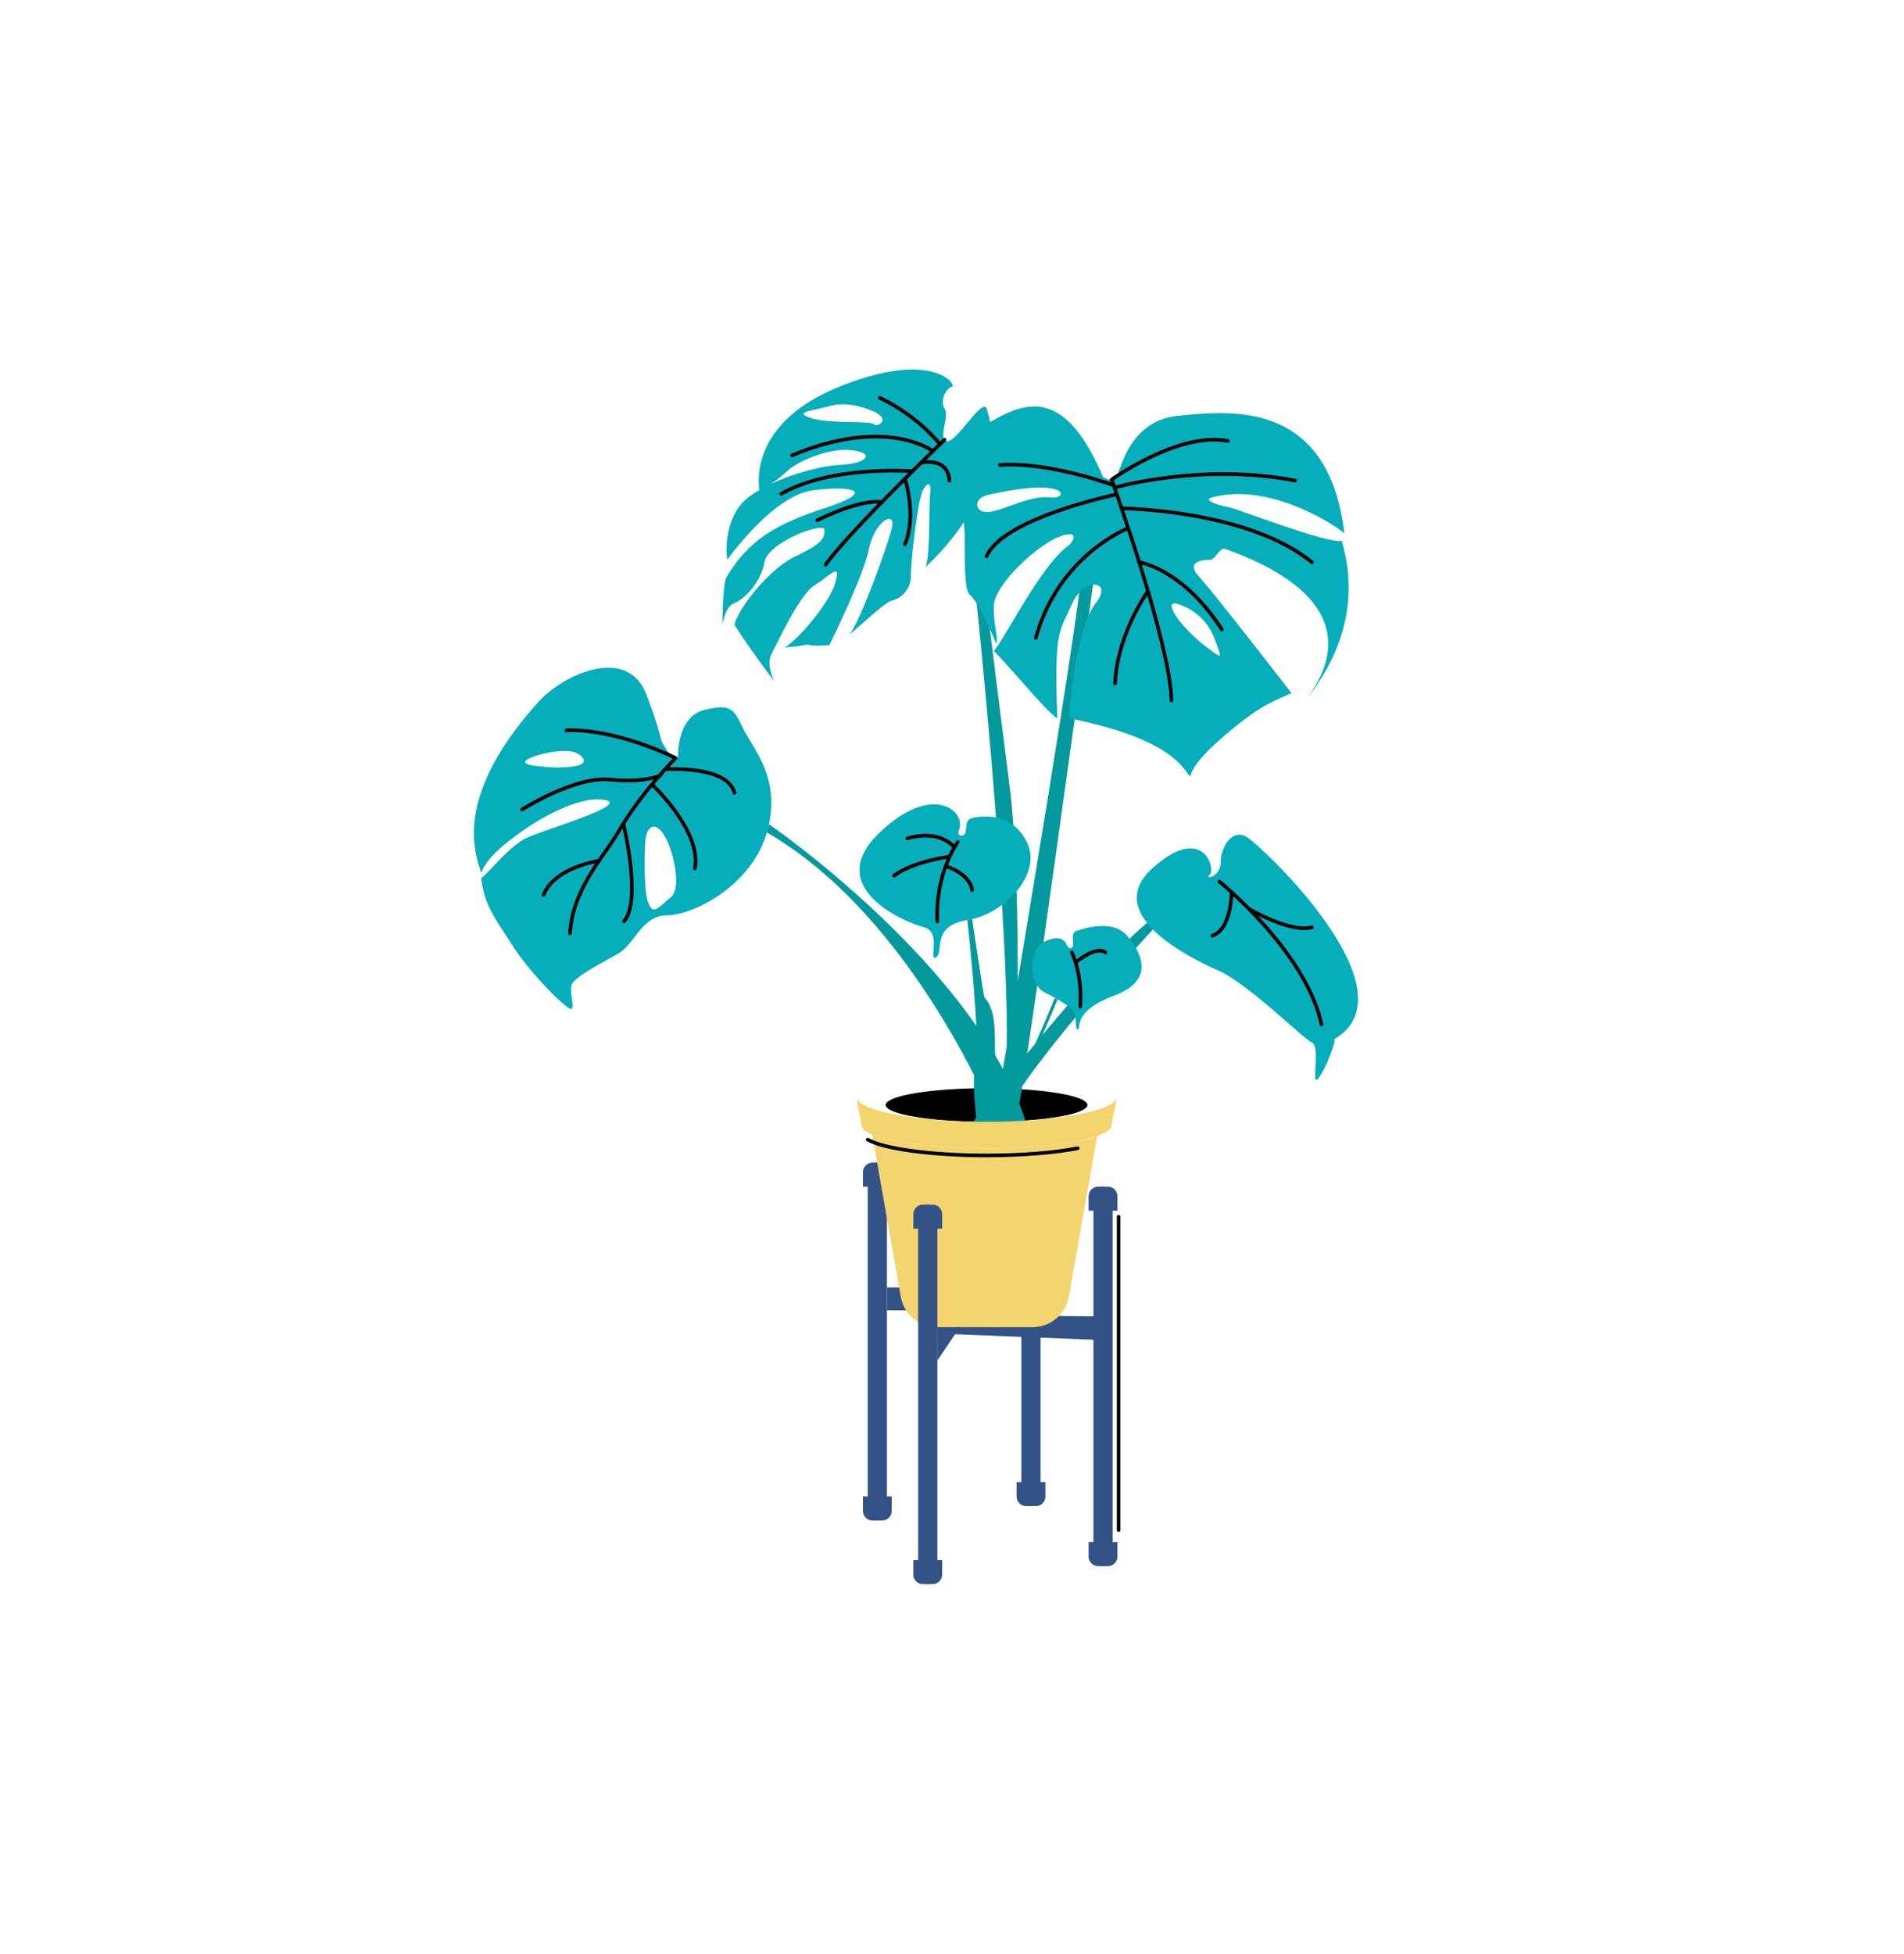 <?xml version="1.0" encoding="UTF-8"?> <svg xmlns="http://www.w3.org/2000/svg" viewBox="0 0 1586 1627"> <defs> <style>.cls-1{fill:#fff;}.cls-2{fill:#049a9d;}.cls-3{fill:#335286;}.cls-4{fill:#06adba;}.cls-5{fill:none;stroke:#000;stroke-linecap:round;stroke-linejoin:round;stroke-width:3px;}.cls-6{fill:#f3d46e;}</style> </defs> <g id="Layer_2" data-name="Layer 2"> <g id="Zefir_Design_Studio_School" data-name="Zefir Design Studio &amp; School"> <rect class="cls-1" width="1586" height="1627"></rect> <ellipse class="cls-1" cx="821.8" cy="912.72" rx="109" ry="21.5"></ellipse> <ellipse cx="821.8" cy="920.22" rx="84" ry="14"></ellipse> <path class="cls-2" d="M800.49,379.22s56.31,487,32.31,556h13s7-189-5-282-35-281.82-35-281.82Z"></path> <path class="cls-2" d="M910.45,487.05S850.8,927.22,845.8,935.22h-18s61-358,72-448C906.8,476.22,910.45,487.05,910.45,487.05Z"></path> <path class="cls-2" d="M960.38,774.07S858.8,882.22,832.8,935.22h-23S902,813.81,955.42,768.52C961.19,773.93,960.38,774.07,960.38,774.07Z"></path> <path class="cls-2" d="M805.8,766.22s11,100,7,117,1,52,1,52h19s-4-44-4-62,0-33-9-43c-2-11-10-64.8-10-64.8Z"></path> <path class="cls-2" d="M640.52,686.38S813.8,805.22,854.8,935.22h-25s-67-170-191-242C639.8,689.22,640.52,686.38,640.52,686.38Z"></path> <path class="cls-2" d="M881,832.21s-40.65,97-45.92,103H832.8s47.15-104,45.58-104.5c-.58.5,2.42,1.5,2.42,1.5"></path> <polygon class="cls-3" points="738.8 1091.13 760.8 1091.22 760.8 1072.22 738.8 1072.22 738.8 1091.13"></polygon> <polygon class="cls-3" points="911.45 1115.74 794 1111.05 803.8 1095.22 911.45 1096.22 911.45 1115.74"></polygon> <rect class="cls-3" x="850.8" y="1066.22" width="16" height="188" rx="8"></rect> <path class="cls-3" d="M846.8,1234.22h24a0,0,0,0,1,0,0v12a8,8,0,0,1-8,8h-8a8,8,0,0,1-8-8v-12A0,0,0,0,1,846.8,1234.22Z"></path> <rect class="cls-3" x="722.8" y="968.22" width="16" height="298" rx="8"></rect> <path class="cls-3" d="M718.8,1246.22h24a0,0,0,0,1,0,0v12a8,8,0,0,1-8,8h-8a8,8,0,0,1-8-8v-12A0,0,0,0,1,718.8,1246.22Z"></path> <path class="cls-3" d="M726.8,968.22h8a8,8,0,0,1,8,8v12a0,0,0,0,1,0,0h-24a0,0,0,0,1,0,0v-12A8,8,0,0,1,726.8,968.22Z"></path> <path class="cls-4" d="M798.8,691.22c-2,5,3,6,5,3s-.79-11.3,6-13c8-2,34-5,46,21s-19,59-50,64-19,27-26,31,5-21-10-25c-19.7-5.25-83-34-38-78C775.8,651.22,805.29,675,798.8,691.22Z"></path> <path class="cls-4" d="M618.8,606.22c-8-17-11-20-32-15s-22,33-22,38-7.66-1.93-9-4c-9-14-1-3-17-46s-70-17-90,5c-75,83-51,130-48,143,5-15,27-30,37-37s44-28,66-24-52,25-66,32-30,28-37,33c3,23,10,31,26,56s46,54,49,53-1-12,0-19,25-19,39-27,20-32,41-32,70-24,83-69S626.8,623.22,618.8,606.22Zm-141,32a100.94,100.94,0,0,1-27,0s-20-1-11-6,29.14-8.53,38-6C484.8,628.22,492.8,636.22,477.8,638.22Zm81,109c-10,8-15,16-19,4s-2.73-47-2-53c.44-3.55,4-16,13-6S568.8,739.22,558.8,747.22Z"></path> <path class="cls-4" d="M887.8,785.22s2,6,5,4-2-12,4-14,30-10,42,4,24,37-11,50-27,28-30,28,0-13-5-17-11.06-8-23-14c-14-7-12.14-36.48,0-42C880.8,779.22,884.8,781.22,887.8,785.22Z"></path> <path class="cls-4" d="M1007.8,728.22c-5,5,9,2,9-10s9-29,22-21,140,128,73,168c0,7-11,32-15,34s3-28-4-31-53-49-78-60-97-47-55-85S1012.8,723.22,1007.8,728.22Z"></path> <path class="cls-4" d="M1117.8,450.22c-9,4-88-27-95-28s-22-6-13-8c48-13,104,24,110,30-13-112-96-102-138-98s-48,46-52,51-11,0-11,0c-36-85-73-57-101-42s-20,68-16,76-1,58,6,64,19,33,22,41c2-6-2-13-2-31s36-51,54-58,13,4,7,8c-23,18-52,77-61,87,11,10,44,51,53,56-3-74,2-72,12-95s35-20,20-1-22,80-22,96c95,19,96,48,101,48,2-15,45-48,56-55s28-14,28-14-65-84-77-97,4-14,9-14,8-11,13-9c131,47,74,114,69,123C1140.8,514.22,1118.8,458.22,1117.8,450.22Zm-243-36c-16-2-37,10-50,12s-15-11-2-14C891.22,396.44,890.8,416.22,874.8,414.22Zm137,118c6,16,7,17-5,8a130.14,130.14,0,0,1-25-24c-2-2.56-12-17,0-13A47.53,47.53,0,0,1,1011.8,532.22Z"></path> <path class="cls-4" d="M821.8,340.22c-4-10-28.71,35.25-35,26-3.65-5.37,4-20,0-26s1-17,6-18-15-32-94,0c-72.18,29.24-67.55,77.67-66.22,85.82-7.81,4.56-14.2,9.68-17.78,15.18-13,20-9,43-9,43s38-54,72-58,52,1,9,15-64,28-82,58c-3,8-3,39-3,39s2-15,10-18,22-17,25-34,50-34,50-27-1,11-24,22-48,44-51,57c9,15,33,47,33,47s-7-14-2-23,23-49,36-57,22-20,17-2-35,52-43,54c16-1,18-3,22-2s16,0,16,0,28-56,33-80,23-33,19-17-28,82-36,89c14-12,31-28,36-29a21.15,21.15,0,0,0,16-21c0-14,6-64,10-71s7-7,6,3,0,55-4,61C778.8,465.22,842.8,405.22,821.8,340.22Zm-123,47c-13,.62-37.13,6.62-56.7,15.84a110.65,110.65,0,0,0,13.7-10.84c7-7,41-24,63-15C724.8,380.22,719.8,386.22,698.8,387.22Zm29-34c-4-3-36,0-52-5s1-6,15-10,29.35.89,38,5C741.35,349.18,731.8,356.22,727.8,353.22Z"></path> <path class="cls-5" d="M797.8,701.22s-19,26-17,66"></path> <path class="cls-5" d="M791,713.38s-30.24,3.84-46.24,15.84"></path> <path class="cls-5" d="M795,705.67s-11.21-15.45-39.21-7.45"></path> <path class="cls-5" d="M787.77,721.3s20,5.92,22,19.92"></path> <path class="cls-5" d="M471.8,608.22c1,0,36-3,91,23,0,0-29,29-48,62-11.07,19.25-38,47-40,84"></path> <path class="cls-5" d="M434.8,674.22s44-28,73-25,42.31-3.49,42.31-3.49"></path> <path class="cls-5" d="M554.93,640.63s50.87-3.41,56.87,19.59"></path> <path class="cls-5" d="M543.38,653.54s41.42,38.68,35.42,69.68"></path> <path class="cls-5" d="M519.36,686.38s15.44,63.84.44,80.84"></path> <path class="cls-5" d="M499.1,716.82s-37.3,5.4-46.3,28.4"></path> <path class="cls-5" d="M892.8,793.22s9,18,7,45"></path> <path class="cls-5" d="M896.45,801.15s16.35-13.93,24.35-7.93"></path> <path class="cls-5" d="M1015.8,734.22s72,58,85,119"></path> <path class="cls-5" d="M1025.91,743s-.11,31.22-16.11,36.22"></path> <path class="cls-5" d="M1040.48,757s34.32,20.2,52.32,15.2"></path> <path class="cls-5" d="M975.8,583.22c-1-48-49.81-183.83-49.81-183.83s55.81-40.17,96.81-32.17"></path> <path class="cls-5" d="M928.35,406.06s72.45-20.84,150.45-5.84"></path> <path class="cls-5" d="M934.3,423.34s104.5.88,158.5,44.88"></path> <path class="cls-5" d="M948.94,468.22s35.86,5,68.86,56"></path> <path class="cls-5" d="M956.27,492.38s-25.47,34.84-27.47,76.84"></path> <path class="cls-5" d="M939.82,439.83s-58,22.39-77,91.39"></path> <path class="cls-5" d="M930.3,411.67s-94.5,19.55-108.5,51.55"></path> <path class="cls-5" d="M927.8,404.22s-54-20-95-17"></path> <path class="cls-5" d="M786.8,366.22s-81,78-99,104"></path> <path class="cls-5" d="M783,370s-17.15-22.74-50.15-38.74"></path> <path class="cls-5" d="M777.05,375.7s-38.25-29.48-117.25,3.52"></path> <path class="cls-5" d="M767.33,385.25s22.47-5,23.47,15"></path> <path class="cls-5" d="M760.05,392.45s-67.25-5.23-109.25,18.77"></path> <path class="cls-5" d="M753.82,398.66s10,30.56,0,54.56"></path> <path class="cls-5" d="M734.48,418.22s-14.68-4-53.68,15"></path> <path class="cls-6" d="M821.8,956.22c-42.61,0-79.23-4.68-95.3-11.38l23.82,135a30.77,30.77,0,0,0,30.3,25.42H860a30.77,30.77,0,0,0,30.3-25.42l23.6-133.74C896.48,952.1,861.78,956.22,821.8,956.22Z"></path> <path class="cls-6" d="M821.8,934.22c-56.59,0-103.11-8.5-108.47-19.39l4.47,22.39c0,10.5,46.57,19,104,19s104-8.5,104-19l4.48-22.39C924.92,925.72,878.4,934.22,821.8,934.22Z"></path> <path class="cls-5" d="M722.8,949.06c13.48,7.64,52.71,13.16,99,13.16,30,0,57-2.31,75.94-6"></path> <rect class="cls-3" x="764.8" y="1003.22" width="16" height="316" rx="8"></rect> <path class="cls-3" d="M760.8,1299.22h24a0,0,0,0,1,0,0v12a8,8,0,0,1-8,8h-8a8,8,0,0,1-8-8v-12A0,0,0,0,1,760.8,1299.22Z"></path> <path class="cls-3" d="M768.8,1003.22h8a8,8,0,0,1,8,8v12a0,0,0,0,1,0,0h-24a0,0,0,0,1,0,0v-12A8,8,0,0,1,768.8,1003.22Z"></path> <rect class="cls-3" x="910.8" y="988.22" width="16" height="316" rx="8"></rect> <path class="cls-3" d="M906.8,1284.22h24a0,0,0,0,1,0,0v12a8,8,0,0,1-8,8h-8a8,8,0,0,1-8-8v-12A0,0,0,0,1,906.8,1284.22Z"></path> <path class="cls-3" d="M914.8,988.22h8a8,8,0,0,1,8,8v12a0,0,0,0,1,0,0h-24a0,0,0,0,1,0,0v-12A8,8,0,0,1,914.8,988.22Z"></path> <polygon class="cls-3" points="780.8 1133.03 799.49 1105.22 780.62 1105.22 780.8 1133.03"></polygon> <line class="cls-5" x1="931.8" y1="1013.22" x2="931.8" y2="1274.22"></line> </g> </g> </svg> 